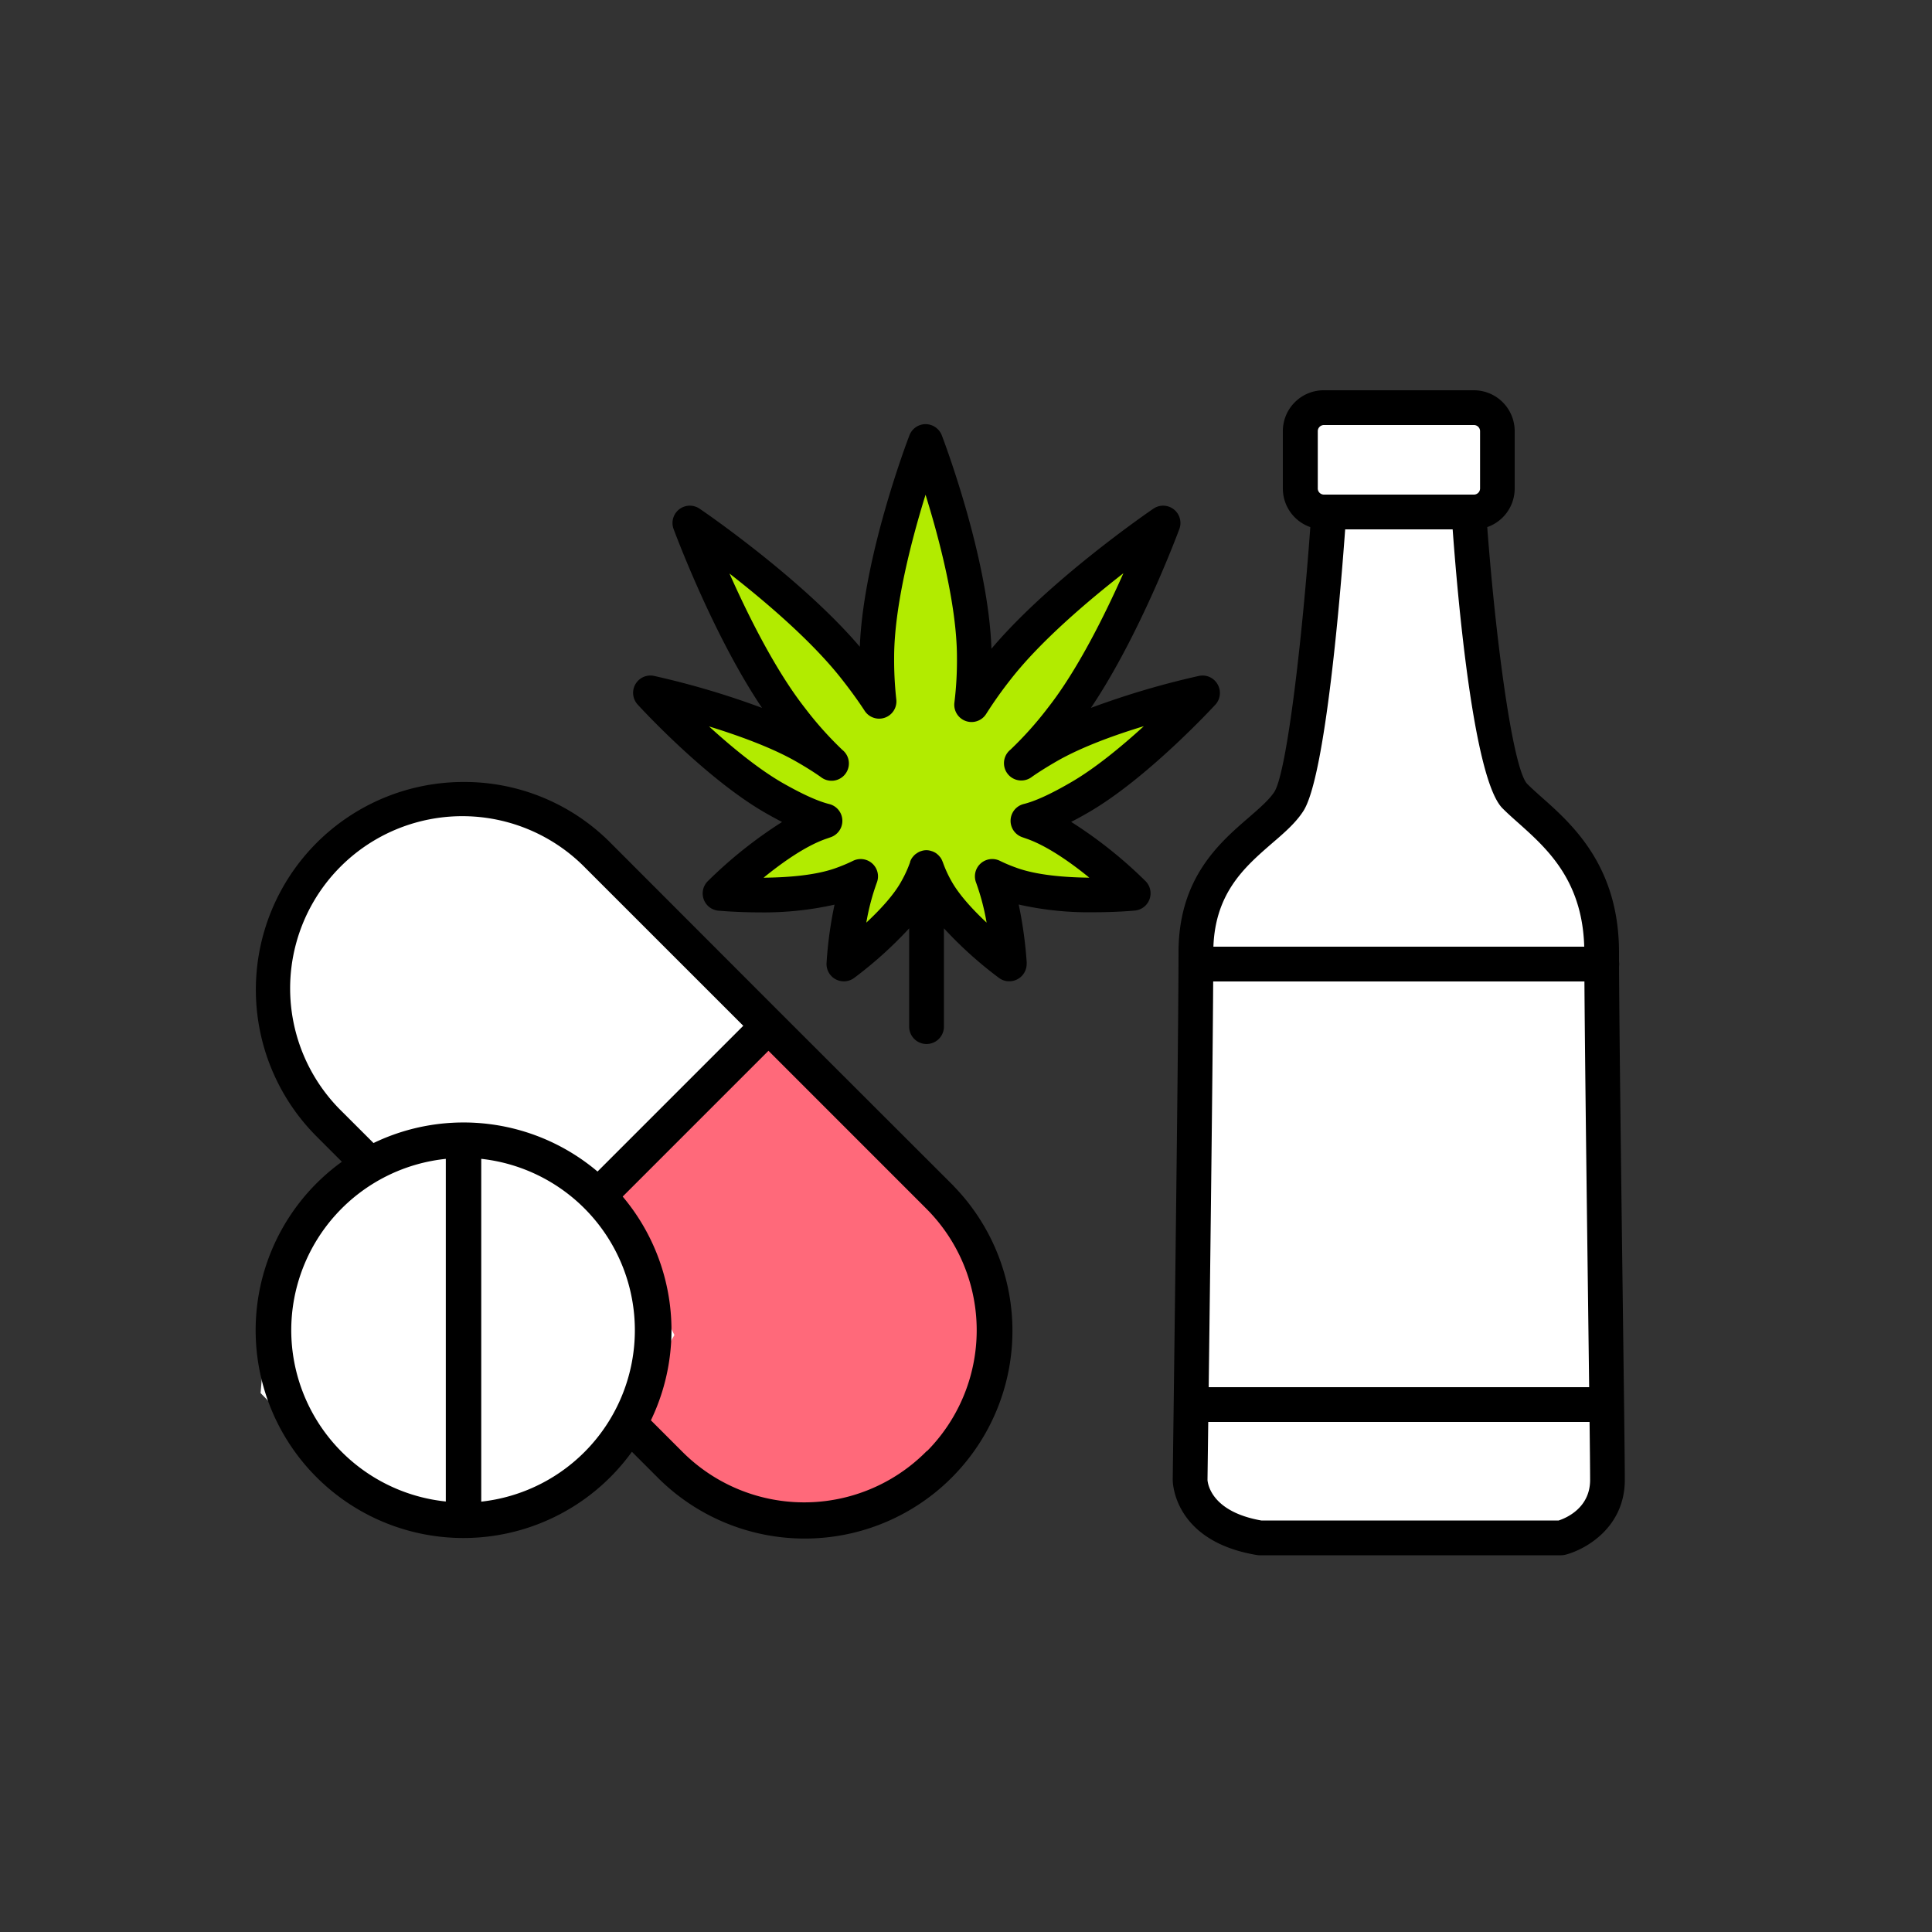 <svg xmlns="http://www.w3.org/2000/svg" id="Layer_1" data-name="Layer 1" viewBox="0 0 500 500"><rect x="0" y="0" width="500" height="500" fill="#333333" stroke="none"/><defs><style>.cls-1{fill:#fff;}.cls-2{fill:#b2eb00;}.cls-3{fill:#ff697a;}.cls-4{stroke:#000;stroke-miterlimit:10;stroke-width:0.75px;}</style></defs><polygon class="cls-1" points="169.44 379.01 205.44 394.01 229.44 388.01 253.44 358.01 253.44 328.01 142.44 214.01 106.44 205.01 73.44 232.01 67.44 262.01 94.44 301.01 70.44 325.01 67.44 360.53 94.44 388.01 118.44 394.01 145.44 382.01 160.44 373.01 169.44 379.01"></polygon><path class="cls-1" d="M326,398h78s12-3,12-15-1.5-112.5-1.5-136.5-15-33-22.5-40.5-12-75-12-75H344s-4.5,67.5-10.5,76.5-24,15-24,39S308,383,308,383,308,395,326,398Z"></path><path d="M404,402.5H326a4.52,4.52,0,0,1-.74-.06c-21.51-3.59-21.76-18.79-21.76-19.44,0-1.19,1.5-112.8,1.5-136.5,0-19.22,10.52-28.31,18.2-34.95,2.78-2.41,5.18-4.49,6.56-6.55,3.33-5,7.58-41.71,9.75-74.3a4.5,4.5,0,0,1,4.49-4.2h36a4.5,4.5,0,0,1,4.49,4.2c2.09,31.27,6.77,67.74,10.71,72.13,1.09,1.09,2.36,2.23,3.73,3.45C407,213.42,419,224.2,419,246.5c0,14,.52,54.88.94,87.7.3,23.51.56,43.8.56,48.8,0,12.27-10.08,18-15.41,19.37A5,5,0,0,1,404,402.5Zm-77.62-9h77c1.87-.61,8.14-3.2,8.14-10.5,0-4.94-.26-25.21-.56-48.68-.42-32.85-.94-73.73-.94-87.82,0-18.27-9.46-26.72-17.06-33.51-1.51-1.34-2.91-2.59-4.12-3.81-7.47-7.47-11.59-53.94-13-73.68h-27.6c-1.24,17.36-5.19,65.84-11,74.5-2,3.07-5,5.64-8.16,8.35C322.05,224.47,314,231.4,314,246.5c0,23.76-1.49,135.44-1.5,136.56C312.58,383.76,313.27,391.18,326.42,393.5Z"></path><rect class="cls-1" x="336.54" y="105.5" width="51" height="27" rx="2.02"></rect><path d="M381.47,137H342.61A10.58,10.58,0,0,1,332,126.43V111.57A10.58,10.58,0,0,1,342.61,101h38.86A10.58,10.58,0,0,1,392,111.57v14.86A10.58,10.58,0,0,1,381.47,137Zm-38.86-27a1.59,1.59,0,0,0-1.57,1.57v14.86a1.59,1.59,0,0,0,1.57,1.57h38.86a1.59,1.59,0,0,0,1.57-1.57V111.57a1.59,1.59,0,0,0-1.57-1.57Z"></path><path d="M414.54,254h-105a4.5,4.5,0,1,1,0-9h105a4.5,4.5,0,0,1,0,9Z"></path><path d="M411.54,368h-99a4.5,4.5,0,1,1,0-9h99a4.5,4.5,0,0,1,0,9Z"></path><polygon class="cls-2" points="259.44 244.01 259.44 229.01 292.44 232.01 268.44 214.01 307.44 184.01 277.44 187.01 292.44 154.01 295.44 142.01 274.44 157.01 253.44 178.01 247.44 133.01 238.44 118.02 223.44 175.01 184.44 142.01 190.44 160.01 211.44 193.01 181.44 184.01 181.44 190.01 211.44 211.01 190.44 229.01 220.44 229.01 220.44 247.01 238.44 229.01 259.44 244.01"></polygon><path d="M315.1,177.08a4.47,4.47,0,0,0-4.83-2.15,214.06,214.06,0,0,0-27.94,8.27c12.64-18.76,22.43-45.08,22.89-46.3a4.48,4.48,0,0,0-6.73-5.25c-1.14.78-26.94,18.47-41.91,36.25-.76-23.42-12.34-53.93-12.85-55.26a4.52,4.52,0,0,0-4.19-2.87,4.48,4.48,0,0,0-4.17,2.87c-.51,1.32-11.94,31.34-12.85,54.74-15-17.61-40.35-35-41.47-35.73a4.48,4.48,0,0,0-6.73,5.25c.46,1.22,10.25,27.54,22.89,46.3a214.62,214.62,0,0,0-27.93-8.27,4.48,4.48,0,0,0-4.25,7.41c1.82,2,18.21,19.55,33.15,28.09q2.23,1.27,4.22,2.3a115.3,115.3,0,0,0-19.25,15.34,4.48,4.48,0,0,0,2.75,7.61c.18,0,4.61.44,10.63.44a83.35,83.35,0,0,0,19.45-2,103.08,103.08,0,0,0-2.07,15.14,4.48,4.48,0,0,0,7.1,3.86,104.05,104.05,0,0,0,14.28-12.86v25.43a4.48,4.48,0,0,0,9,0V240.25a103.42,103.42,0,0,0,14.28,12.86,4.4,4.4,0,0,0,2.33.84h.41a4.49,4.49,0,0,0,4.39-4.48,3.09,3.09,0,0,0,0-.55,108.6,108.6,0,0,0-2.06-14.83,82.41,82.41,0,0,0,19.46,2c6,0,10.44-.42,10.62-.44a4.48,4.48,0,0,0,2.75-7.61,115.11,115.11,0,0,0-19.26-15.34q2-1,4.23-2.3c15.27-8.73,32.42-27.31,33.15-28.09A4.49,4.49,0,0,0,315.1,177.08Zm-50.17,31a4.48,4.48,0,0,0-.35,8.59l1.34.47c5.37,1.94,11.41,6.26,16,10-5.76-.06-13.33-.56-18.8-2.54a39.76,39.76,0,0,1-4.35-1.82,4.48,4.48,0,0,0-6.17,5.61,59.81,59.81,0,0,1,2.73,10.38c-3.4-3.18-7.15-7.17-9.2-10.93a30.38,30.38,0,0,1-2.14-4.74.93.93,0,0,0-.05-.1,4.68,4.68,0,0,0-.56-1.09l-.16-.18a4.32,4.32,0,0,0-.74-.74l-.18-.15a4.7,4.7,0,0,0-1.05-.53l-.27-.08a3.94,3.94,0,0,0-2.48,0l-.27.08a4.34,4.34,0,0,0-1,.54L237,221a4.64,4.64,0,0,0-.74.73c0,.07-.11.13-.16.19a4.81,4.81,0,0,0-.56,1.08s0,.07,0,.11a30.32,30.32,0,0,1-2.14,4.73c-2,3.76-5.8,7.76-9.2,10.94a59.81,59.81,0,0,1,2.73-10.38,4.48,4.48,0,0,0-6.18-5.61,41.73,41.73,0,0,1-4.35,1.83c-5.46,2-13,2.47-18.79,2.53,4.62-3.77,10.65-8.09,16-10l1.35-.47a4.48,4.48,0,0,0-.35-8.59c-2.9-.71-6.93-2.54-12-5.42-6.44-3.69-13.51-9.56-19.11-14.67,7.27,2.24,16,5.36,22.4,9,2.53,1.44,4.72,2.82,6.51,4.08a4.48,4.48,0,0,0,5.6-7,91,91,0,0,1-9.72-10.89c-7.66-9.79-14.72-24-19.5-34.76,9.31,7.26,21.44,17.58,29.1,27.39,2.31,2.94,4.27,5.66,5.86,8.1a4.47,4.47,0,0,0,8.2-3,93.63,93.63,0,0,1-.55-10.76c0-13.54,4.71-31.11,8.13-42.12,3.43,11,8.13,28.58,8.13,42.12a89.71,89.71,0,0,1-.65,11.59,4.47,4.47,0,0,0,8.22,3,107.55,107.55,0,0,1,6.39-9c7.67-9.81,19.8-20.12,29.11-27.39-4.78,10.75-11.84,25-19.49,34.76a91.84,91.84,0,0,1-9.73,10.89,4.48,4.48,0,0,0,5.6,7c1.79-1.25,4-2.63,6.5-4.07,6.46-3.69,15.14-6.81,22.41-9-5.6,5.11-12.67,11-19.11,14.67C271.86,205.54,267.83,207.37,264.93,208.08Z"></path><polygon class="cls-3" points="153.54 309.5 198.54 267.5 249.54 315.5 258.54 351.5 243.54 381.5 224.56 389.23 199.05 392.22 175.48 381.96 162.54 366.5 174.54 345.5 165.54 327.5 153.54 309.5"></polygon><path class="cls-4" d="M245.87,306.52l-44.05-44-44-44.05A52.89,52.89,0,0,0,120,202.75h0a53.38,53.38,0,0,0-37.74,91.16l6.8,6.8a53.39,53.39,0,1,0,74.43,74.43l6.86,6.86a53.38,53.38,0,1,0,75.5-75.48ZM75,344.27a45,45,0,0,1,40.75-44.77V389A45,45,0,0,1,75,344.27Zm21.59-48-8.33-8.32a44.94,44.94,0,1,1,63.56-63.54l41.07,41.06-38.23,38.23a53.31,53.31,0,0,0-58.07-7.43ZM124.17,389V299.49a45,45,0,0,1,0,89.55Zm115.73-13a44.88,44.88,0,0,1-63.55,0L168,367.65a53.32,53.32,0,0,0-7.36-58l38.24-38.24,41.07,41.08a44.86,44.86,0,0,1,0,63.55Z"></path></svg>